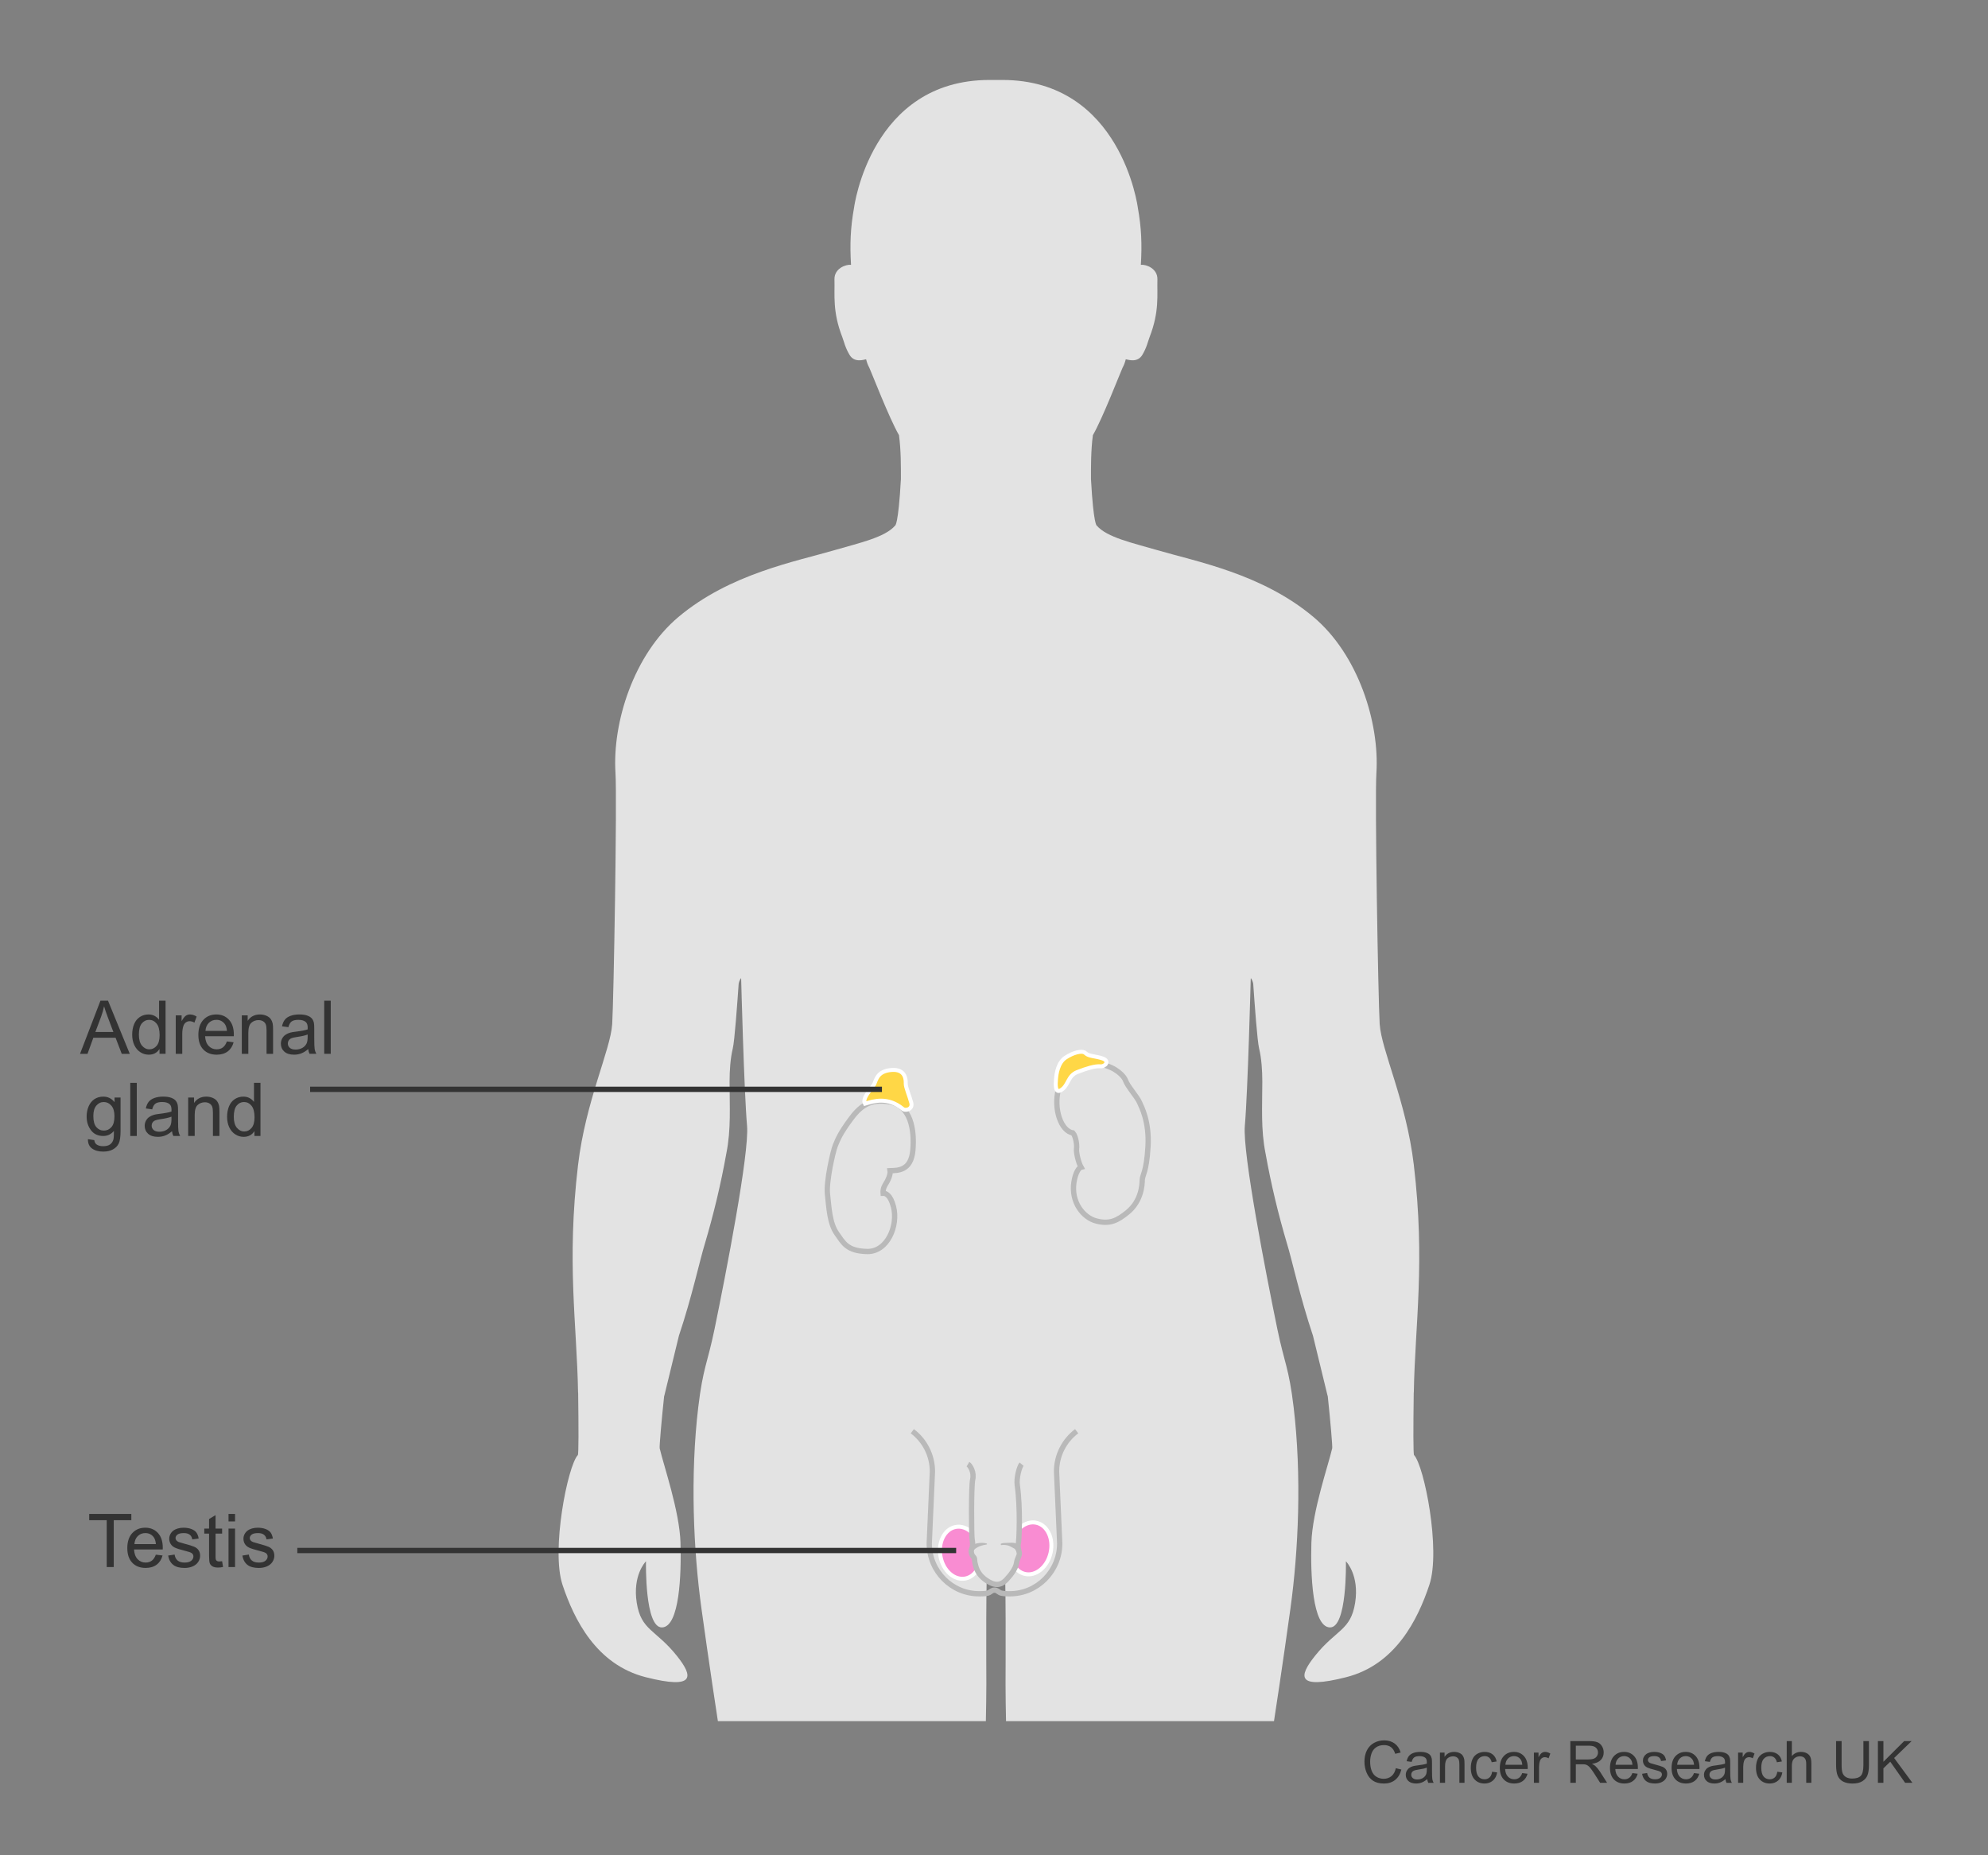 <?xml version="1.0" encoding="utf-8"?>
<!-- Generator: Adobe Illustrator 27.8.1, SVG Export Plug-In . SVG Version: 6.00 Build 0)  -->
<svg version="1.1" id="Layer_1" xmlns="http://www.w3.org/2000/svg" xmlns:xlink="http://www.w3.org/1999/xlink" x="0px" y="0px"
	 width="375px" height="350px" viewBox="0 0 375 350" enable-background="new 0 0 375 350" xml:space="preserve">
<rect x="0" y="0" width="375" height="350" fill="#808080" stroke="none"/>
<g>
	<defs>
		<rect id="SVGID_1_" x="78.413" y="3.94" width="206.11" height="320.762"/>
	</defs>
	<clipPath id="SVGID_00000164489853252474269440000006861476854792756358_">
		<use xlink:href="#SVGID_1_"  overflow="visible"/>
	</clipPath>
	<path clip-path="url(#SVGID_00000164489853252474269440000006861476854792756358_)" fill="#E3E3E3" d="M266.735,274.501
		c-0.158-0.168-0.15-5.064-0.06-11.787c0.005,0.001,0.011,0,0.016,0.002c0.227-12.978,2.185-24.548,0-42.96
		c-1.432-12.064-6.132-21.647-6.44-26.578c-0.281-4.491-0.935-42.4-0.618-47.374c0.602-9.498-3.429-22.303-11.863-29.399
		c-9.712-8.171-22.099-10.459-29.581-12.652c-4.501-1.319-9.392-2.368-11.298-4.591c0,0-0.614,0-1.099-8.799
		c0-2.095-0.029-5.424,0.363-8.273c1.837-3.16,5.274-12.061,5.591-12.707c0.289-0.52,0.477-1.059,0.611-1.609
		c0.501,0.097,2.206,0.703,3.126-0.831c0.83-1.384,1.075-2.6,1.346-3.295c1.92-4.924,1.406-8.047,1.497-10.917
		c0.065-2.068-2.112-2.877-3.124-2.777c0.231-3.798,0.113-7.001-0.576-10.809c0,0-3.131-24.06-25.532-24.06
		c-0.416,0-2.039,0-2.455,0c-22.4,0-25.532,24.06-25.532,24.06c-0.689,3.808-0.807,7.012-0.576,10.809
		c-1.012-0.101-3.189,0.709-3.124,2.777c0.091,2.871-0.423,5.993,1.497,10.917c0.271,0.695,0.516,1.911,1.346,3.295
		c0.921,1.534,2.625,0.929,3.126,0.831c0.134,0.551,0.322,1.089,0.611,1.609c0.317,0.646,3.753,9.547,5.591,12.707
		c0.393,2.849,0.363,6.177,0.363,8.273c-0.486,8.799-1.099,8.799-1.099,8.799c-1.906,2.223-6.797,3.272-11.298,4.591
		c-7.483,2.193-19.869,4.481-29.581,12.652c-8.434,7.095-12.465,19.901-11.863,29.399c0.317,4.974-0.337,42.883-0.618,47.374
		c-0.308,4.931-5.008,14.513-6.44,26.578c-2.185,18.411-0.227,29.982,0,42.96c0.005-0.001,0.011,0,0.016-0.002
		c0.09,6.723,0.098,11.619-0.06,11.787c-1.923,2.043-5.072,17.934-2.888,24.484c2.184,6.55,6.374,15.062,15.709,17.425
		c9.335,2.363,9.008-0.092,5.865-4.027c-4.001-5.01-6.753-4.765-7.575-10.033c-0.805-5.158,1.639-7.705,1.742-7.81
		c0.002-0.002,0.003-0.002,0.003,0.001c-0.005,0.259-0.244,12.574,3.026,12.475c3.305-0.1,3.665-10.036,3.484-15.985
		s-3.166-14.527-3.927-17.812c-0.072-0.313,0.33-5.047,0.843-9.861c0.016-0.015,0.025-0.026,0.026-0.027
		c0,0,2.762-11.354,2.762-11.354c2.414-7.164,4.029-14.596,4.876-17.285c1.658-5.601,3.017-11.208,4.073-17.125
		c0.906-4.51,0.605-8.873,0.605-13.543c0-2.023,0.15-4.358,0.604-6.228c0.347-1.434,0.834-8.28,1.112-12.229
		c0.02-0.285,0.435-1.245,0.467-0.961c0,0,0.548,21.365,1.114,27.786c0.452,5.118-3.989,27.924-6.137,38.357
		c-1.316,6.391-2.179,7.259-3.069,14.729c-1.534,12.888-0.921,27.003,0.614,38.05c2.78,20.013,5.534,37.073,7.194,45.325
		c0.753,3.424,7.307,25.048,7.307,25.048c0.452,2.493,1.208,4.827,1.662,7.319c1.509,7.628-0.906,20.013-1.585,27.837
		c-0.149,1.705-0.341,9.808-0.228,12.263c0,0,0.907,23.374,6.114,35.636c2.873,6.766,4.489,11.402,6.451,17.163
		c1.811,4.983,1.529,10.783,1.68,16.232c0.15,3.895-1.739,7.633-1.136,11.525c0.298,2.164-1.187,7.108-1.187,7.108
		c-0.009,0.008-4.08,4.111-6.335,6.591c0,0-0.001,0.001-0.001,0.001c-2.234,2.93-2.306,5.017-0.651,5.794
		c0.005,0.002,0.953,0.635,1.906,0c0.302,0,0.968,0.318,1.27,0.318c0.028,0.006,0.052,0.009,0.08,0.014h1.251
		c0.383-0.117,0.543-0.331,0.893-0.331c0.442,0,0.927,0.164,1.434,0.331h3.597c0.018-0.005,0.033-0.009,0.051-0.014
		c0.028-0.008,1.202-0.364,1.27-0.318c0.196,0.133,0.417,0.243,0.657,0.331h4.071c0.618-0.163,1.184-0.385,1.624-0.649
		c0.099-0.06,1.42,0.362,3.009,0.649h4.253c0.014-0.005,0.029-0.009,0.043-0.014c0.896-0.309,2.858,0.318,4.446-1.588
		c0.953-0.953,1.282-3.434,1.134-4.677c-0.152-1.091-0.755-2.023-0.755-3.116c0-1.245-0.808-2.393-0.658-3.64
		c0-3.176-0.245-3.166-0.635-5.399c-0.238-1.362,0.635-0.953,0.318-6.034c-0.087-1.398-0.064-2.331-0.668-3.577
		c-0.605-1.246-0.773-3.147-1.227-4.394c-0.903-2.176-0.754-4.824-0.754-7.006c0,0,0.455-19.771,1.057-28.337
		c0,0,0.754-7.782,0.754-8.249c0.786-16.732-1.659-30.58-3.018-35.096c-1.127-5.647,0.117-13.438,0.722-18.264
		c0.604-4.513,1.083-10.818,1.385-15.489c0,0,1.388-8.245,2.313-13.792c0.926-5.555,1.839-8.168,2.774-13.868
		c1.473-8.991,1.221-6.73,1.522-15.76c0.152-3.893,0.327-11.825,0.327-15.717c0-2.603-0.138-21.404,0.286-24.739
		c0.171-0.97,2.879-0.97,3.049,0c0.424,3.336,0.286,22.137,0.286,24.739c0,3.892,0.175,11.824,0.327,15.717
		c0.301,9.03,0.049,6.769,1.522,15.76c0.935,5.701,1.848,8.313,2.774,13.868c0.925,5.547,2.313,13.792,2.313,13.792
		c0.302,4.671,0.782,10.976,1.385,15.489c0.605,4.825,1.849,12.617,0.722,18.264c-1.359,4.515-3.803,18.363-3.018,35.096
		c0,0.467,0.754,8.249,0.754,8.249c0.602,8.566,1.057,28.337,1.057,28.337c0,2.183,0.149,4.83-0.754,7.006
		c-0.454,1.247-0.621,3.148-1.227,4.394c-0.604,1.247-0.581,2.179-0.668,3.577c-0.318,5.082,0.556,4.672,0.318,6.034
		c-0.39,2.233-0.635,2.223-0.635,5.399c0.15,1.247-0.658,2.395-0.658,3.64c0,1.093-0.602,2.025-0.755,3.116
		c-0.149,1.244,0.181,3.725,1.134,4.677c1.588,1.906,3.55,1.279,4.446,1.588c0.014,0.005,0.029,0.009,0.043,0.014h4.253
		c1.589-0.287,2.91-0.709,3.009-0.649c0.44,0.264,1.006,0.486,1.624,0.649h4.071c0.24-0.088,0.461-0.198,0.657-0.331
		c0.069-0.047,1.242,0.309,1.27,0.318c0.018,0.005,0.033,0.009,0.051,0.014h3.597c0.507-0.167,0.992-0.331,1.434-0.331
		c0.35,0,0.51,0.214,0.893,0.331h1.251c0.027-0.005,0.051-0.008,0.08-0.014c0.302,0,0.969-0.318,1.27-0.318
		c0.953,0.635,1.901,0.002,1.906,0c1.655-0.778,1.583-2.865-0.651-5.794c0-0.001-0.001-0.001-0.001-0.001
		c-2.255-2.48-6.327-6.582-6.335-6.591c0,0-1.486-4.944-1.187-7.108c0.603-3.892-1.286-7.63-1.136-11.525
		c0.151-5.448-0.131-11.248,1.68-16.232c1.962-5.761,3.578-10.396,6.451-17.163c5.208-12.261,6.114-35.636,6.114-35.636
		c0.113-2.455-0.079-10.558-0.228-12.263c-0.679-7.824-3.094-20.209-1.585-27.837c0.454-2.492,1.21-4.826,1.662-7.319
		c0,0,6.554-21.624,7.307-25.048c1.661-8.252,4.415-25.312,7.194-45.325c1.534-11.047,2.148-25.162,0.614-38.05
		c-0.889-7.47-1.753-8.338-3.069-14.729c-2.148-10.433-6.589-33.239-6.137-38.357c0.566-6.421,1.114-27.786,1.114-27.786
		c0.032-0.284,0.447,0.676,0.467,0.961c0.277,3.949,0.765,10.795,1.112,12.229c0.454,1.87,0.604,4.205,0.604,6.228
		c0,4.67-0.302,9.032,0.605,13.543c1.056,5.916,2.415,11.524,4.073,17.125c0.847,2.688,2.462,10.12,4.876,17.285
		c0,0,2.762,11.353,2.762,11.354c0,0.002,0.01,0.012,0.026,0.027c0.513,4.814,0.916,9.549,0.843,9.861
		c-0.762,3.285-3.746,11.863-3.927,17.812c-0.181,5.949,0.179,15.885,3.484,15.985c3.27,0.099,3.031-12.215,3.026-12.475
		c0-0.003,0.001-0.003,0.003-0.001c0.103,0.104,2.547,2.652,1.742,7.81c-0.822,5.268-3.574,5.023-7.575,10.033
		c-3.143,3.935-3.47,6.39,5.865,4.027c9.335-2.363,13.525-10.875,15.709-17.425C271.807,292.435,268.657,276.545,266.735,274.501z"
		/>
</g>
<g>
	<path fill="#333333" d="M15.098,198.805l3.849-10.021h1.429l4.102,10.021h-1.511l-1.169-3.035h-4.19l-1.101,3.035H15.098z
		 M17.989,194.689h3.397l-1.046-2.775c-0.319-0.843-0.557-1.536-0.711-2.078c-0.128,0.643-0.308,1.281-0.54,1.914L17.989,194.689z"
		/>
	<path fill="#333333" d="M30.089,198.805v-0.916c-0.461,0.72-1.138,1.08-2.03,1.08c-0.579,0-1.111-0.16-1.597-0.479
		s-0.861-0.765-1.128-1.336s-0.399-1.229-0.399-1.972c0-0.725,0.12-1.382,0.362-1.972c0.241-0.59,0.604-1.042,1.087-1.357
		c0.482-0.314,1.022-0.472,1.62-0.472c0.438,0,0.827,0.092,1.169,0.277s0.619,0.425,0.834,0.721v-3.596h1.224v10.021H30.089z
		 M26.199,195.182c0,0.93,0.195,1.625,0.588,2.085c0.392,0.46,0.854,0.69,1.388,0.69c0.537,0,0.994-0.22,1.37-0.66
		s0.564-1.111,0.564-2.013c0-0.994-0.191-1.723-0.574-2.188s-0.854-0.697-1.415-0.697c-0.547,0-1.004,0.223-1.371,0.67
		C26.383,193.516,26.199,194.22,26.199,195.182z"/>
	<path fill="#333333" d="M33.151,198.805v-7.26h1.107v1.101c0.282-0.515,0.543-0.854,0.782-1.019s0.503-0.246,0.79-0.246
		c0.414,0,0.836,0.132,1.265,0.396l-0.424,1.142c-0.301-0.178-0.602-0.267-0.902-0.267c-0.27,0-0.511,0.081-0.725,0.243
		c-0.215,0.162-0.367,0.386-0.458,0.673c-0.137,0.438-0.205,0.916-0.205,1.436v3.801H33.151z"/>
	<path fill="#333333" d="M42.797,196.467l1.271,0.157c-0.201,0.743-0.572,1.319-1.114,1.729c-0.543,0.41-1.235,0.615-2.078,0.615
		c-1.062,0-1.904-0.327-2.526-0.981s-0.933-1.571-0.933-2.751c0-1.221,0.314-2.169,0.943-2.844s1.444-1.012,2.447-1.012
		c0.971,0,1.764,0.331,2.379,0.991s0.923,1.59,0.923,2.789c0,0.073-0.003,0.182-0.007,0.328h-5.414
		c0.045,0.797,0.271,1.408,0.677,1.832c0.405,0.424,0.911,0.636,1.518,0.636c0.451,0,0.836-0.119,1.155-0.355
		C42.356,197.365,42.609,196.986,42.797,196.467z M38.757,194.478h4.054c-0.055-0.611-0.21-1.069-0.465-1.374
		c-0.393-0.474-0.9-0.711-1.524-0.711c-0.565,0-1.04,0.189-1.426,0.567C39.011,193.338,38.798,193.844,38.757,194.478z"/>
	<path fill="#333333" d="M45.613,198.805v-7.26h1.107v1.032c0.533-0.797,1.303-1.196,2.311-1.196c0.438,0,0.84,0.079,1.206,0.236
		c0.367,0.157,0.642,0.363,0.824,0.619c0.182,0.255,0.31,0.558,0.383,0.909c0.045,0.228,0.068,0.626,0.068,1.196v4.464h-1.23v-4.416
		c0-0.501-0.048-0.876-0.144-1.125s-0.266-0.447-0.51-0.595c-0.243-0.148-0.529-0.222-0.857-0.222c-0.524,0-0.977,0.167-1.357,0.499
		c-0.38,0.333-0.57,0.964-0.57,1.894v3.965H45.613z"/>
	<path fill="#333333" d="M58.137,197.909c-0.456,0.387-0.895,0.661-1.316,0.82c-0.421,0.16-0.874,0.239-1.356,0.239
		c-0.798,0-1.411-0.195-1.839-0.584c-0.429-0.39-0.643-0.888-0.643-1.494c0-0.355,0.081-0.68,0.242-0.974
		c0.162-0.294,0.374-0.53,0.636-0.708c0.263-0.178,0.558-0.312,0.886-0.403c0.241-0.064,0.605-0.125,1.094-0.185
		c0.993-0.119,1.725-0.26,2.194-0.424c0.004-0.168,0.007-0.276,0.007-0.321c0-0.501-0.116-0.854-0.349-1.06
		c-0.314-0.278-0.782-0.417-1.401-0.417c-0.579,0-1.006,0.102-1.282,0.304c-0.275,0.203-0.479,0.562-0.611,1.077l-1.203-0.164
		c0.109-0.515,0.289-0.931,0.54-1.248c0.25-0.317,0.612-0.561,1.087-0.731c0.474-0.171,1.022-0.256,1.647-0.256
		c0.619,0,1.123,0.073,1.511,0.219c0.387,0.146,0.672,0.329,0.854,0.55c0.182,0.221,0.31,0.5,0.383,0.837
		c0.041,0.209,0.062,0.588,0.062,1.135v1.641c0,1.144,0.026,1.867,0.078,2.17c0.053,0.303,0.156,0.594,0.312,0.872h-1.285
		C58.255,198.549,58.173,198.251,58.137,197.909z M58.034,195.161c-0.447,0.182-1.117,0.337-2.01,0.465
		c-0.506,0.073-0.864,0.155-1.073,0.246c-0.21,0.091-0.372,0.225-0.485,0.4c-0.114,0.175-0.171,0.37-0.171,0.584
		c0,0.328,0.124,0.602,0.372,0.82c0.249,0.219,0.612,0.328,1.091,0.328c0.474,0,0.896-0.104,1.265-0.311s0.64-0.491,0.813-0.851
		c0.132-0.278,0.198-0.688,0.198-1.23V195.161z"/>
	<path fill="#333333" d="M61.158,198.805v-10.021h1.23v10.021H61.158z"/>
	<path fill="#333333" d="M16.588,214.906l1.196,0.178c0.05,0.369,0.188,0.638,0.417,0.807c0.305,0.228,0.722,0.342,1.251,0.342
		c0.569,0,1.009-0.114,1.319-0.342c0.31-0.228,0.52-0.547,0.629-0.957c0.063-0.25,0.093-0.777,0.089-1.579
		c-0.538,0.633-1.208,0.95-2.01,0.95c-0.998,0-1.771-0.36-2.317-1.08s-0.82-1.583-0.82-2.591c0-0.693,0.125-1.332,0.376-1.917
		c0.25-0.585,0.614-1.038,1.09-1.357c0.477-0.319,1.036-0.479,1.679-0.479c0.856,0,1.562,0.346,2.119,1.039v-0.875h1.135v6.275
		c0,1.13-0.115,1.931-0.346,2.403c-0.229,0.472-0.595,0.844-1.094,1.118s-1.113,0.41-1.842,0.41c-0.866,0-1.565-0.195-2.099-0.584
		S16.569,215.69,16.588,214.906z M17.606,210.545c0,0.953,0.188,1.647,0.567,2.085c0.378,0.438,0.852,0.656,1.422,0.656
		c0.564,0,1.039-0.218,1.422-0.653s0.574-1.118,0.574-2.047c0-0.889-0.197-1.559-0.592-2.01c-0.394-0.451-0.869-0.677-1.425-0.677
		c-0.547,0-1.012,0.222-1.395,0.667S17.606,209.67,17.606,210.545z"/>
	<path fill="#333333" d="M24.572,214.305v-10.021h1.23v10.021H24.572z"/>
	<path fill="#333333" d="M32.447,213.409c-0.456,0.387-0.895,0.661-1.316,0.82c-0.421,0.16-0.874,0.239-1.356,0.239
		c-0.798,0-1.411-0.195-1.839-0.584c-0.429-0.39-0.643-0.888-0.643-1.494c0-0.355,0.081-0.68,0.242-0.974
		c0.162-0.294,0.374-0.53,0.636-0.708c0.263-0.178,0.558-0.312,0.886-0.403c0.241-0.064,0.605-0.125,1.094-0.185
		c0.993-0.119,1.725-0.26,2.194-0.424c0.004-0.168,0.007-0.276,0.007-0.321c0-0.501-0.116-0.854-0.349-1.06
		c-0.314-0.278-0.782-0.417-1.401-0.417c-0.579,0-1.006,0.102-1.282,0.304c-0.275,0.203-0.479,0.562-0.611,1.077l-1.203-0.164
		c0.109-0.515,0.289-0.931,0.54-1.248c0.25-0.317,0.612-0.561,1.087-0.731c0.474-0.171,1.022-0.256,1.647-0.256
		c0.619,0,1.123,0.073,1.511,0.219c0.387,0.146,0.672,0.329,0.854,0.55c0.182,0.221,0.31,0.5,0.383,0.837
		c0.041,0.209,0.062,0.588,0.062,1.135v1.641c0,1.144,0.026,1.867,0.078,2.17c0.053,0.303,0.156,0.594,0.312,0.872h-1.285
		C32.565,214.049,32.483,213.751,32.447,213.409z M32.345,210.661c-0.447,0.182-1.117,0.337-2.01,0.465
		c-0.506,0.073-0.864,0.155-1.073,0.246c-0.21,0.091-0.372,0.225-0.485,0.4c-0.114,0.175-0.171,0.37-0.171,0.584
		c0,0.328,0.124,0.602,0.372,0.82c0.249,0.219,0.612,0.328,1.091,0.328c0.474,0,0.896-0.104,1.265-0.311s0.64-0.491,0.813-0.851
		c0.132-0.278,0.198-0.688,0.198-1.23V210.661z"/>
	<path fill="#333333" d="M35.496,214.305v-7.26h1.107v1.032c0.533-0.797,1.303-1.196,2.311-1.196c0.438,0,0.84,0.079,1.206,0.236
		c0.367,0.157,0.642,0.363,0.824,0.619c0.182,0.255,0.31,0.558,0.383,0.909c0.045,0.228,0.068,0.626,0.068,1.196v4.464h-1.23v-4.416
		c0-0.501-0.048-0.876-0.144-1.125s-0.266-0.447-0.51-0.595c-0.243-0.148-0.529-0.222-0.857-0.222c-0.524,0-0.977,0.167-1.357,0.499
		c-0.38,0.333-0.57,0.964-0.57,1.894v3.965H35.496z"/>
	<path fill="#333333" d="M47.992,214.305v-0.916c-0.461,0.72-1.138,1.08-2.03,1.08c-0.579,0-1.111-0.16-1.597-0.479
		s-0.861-0.765-1.128-1.336s-0.399-1.229-0.399-1.972c0-0.725,0.12-1.382,0.362-1.972c0.241-0.59,0.604-1.042,1.087-1.357
		c0.482-0.314,1.022-0.472,1.62-0.472c0.438,0,0.827,0.092,1.169,0.277s0.619,0.425,0.834,0.721v-3.596h1.224v10.021H47.992z
		 M44.102,210.682c0,0.93,0.195,1.625,0.588,2.085c0.392,0.46,0.854,0.69,1.388,0.69c0.537,0,0.994-0.22,1.37-0.66
		s0.564-1.111,0.564-2.013c0-0.994-0.191-1.723-0.574-2.188s-0.854-0.697-1.415-0.697c-0.547,0-1.004,0.223-1.371,0.67
		C44.286,209.016,44.102,209.72,44.102,210.682z"/>
</g>
<path fill="none" stroke="#B9B9B9" d="M167.899,220.856c1.355-0.053,3.959,0.092,4.298-3.874c0.339-3.968-0.452-8.385-4.311-9.099
	c-3.858-0.715-5.705,0.883-7.527,3.383c-1.783,2.446-2.213,3.424-2.778,4.802c-0.441,1.08-1.764,6.821-1.493,9.203
	c0.271,2.401,0.375,5.513,1.773,7.466c1.225,1.709,1.857,3.265,5.692,3.362c3.833,0.099,5.928-4.88,4.982-8.473
	c-0.58-2.201-1.459-2.538-1.954-2.519c-0.073-0.863,0.314-1.495,0.585-1.917C167.438,222.77,168.013,221.635,167.899,220.856z"/>
<path fill="none" stroke="#B9B9B9" d="M202.381,213.722c-2.196-0.307-3.708-4.452-2.726-8.24c0.98-3.789,5.113-5.281,8.023-4.704
	c2.908,0.578,4.376,2.326,4.599,2.975c0.414,1.217,2.23,3.145,2.692,4.259c0.321,0.768,1.863,3.517,1.578,8.338
	c-0.285,4.822-1.061,5.312-1.083,6.242c-0.021,0.931-0.146,3.971-2.773,6.112c-1.912,1.558-3.356,2.295-5.882,1.643
	c-2.525-0.655-4.796-3.585-4.233-7.304c0.305-1.981,0.999-2.769,1.339-2.846c-0.484-0.858-0.946-2.819-0.845-3.494
	C203.171,216.028,202.956,214.414,202.381,213.722z"/>
<path fill="#FFD746" stroke="#FFFFFF" stroke-width="0.75" d="M170.252,209.155c0.492,0.487,1.975,0.143,1.646-1.114
	c-0.328-1.256-1.064-2.933-1.045-3.613c0.022-0.679,0.004-2.791-2.697-2.575c-2.697,0.216-2.864,1.891-3.256,2.677
	c-0.388,0.786-2.355,2.604-1.74,3.685C164.856,207.701,167.43,206.89,170.252,209.155z"/>
<path fill="#FFD746" stroke="#FFFFFF" stroke-width="0.75" d="M199.193,203.559c-0.076,0.954-0.231,2.941,1.082,2.012
	c1.316-0.929,1.163-2.631,2.941-3.329c1.781-0.696,3.326-1.16,4.333-1.083c1.007,0.077,1.78-1.006,0.464-1.47
	c-1.313-0.464-2.63-0.387-3.251-1.004c-0.616-0.621-2.396-0.08-3.789,0.85C199.579,200.463,199.272,202.552,199.193,203.559z"/>
<line fill="none" stroke="#333333" x1="166.364" y1="205.506" x2="58.5" y2="205.506"/>
<path opacity="0.8" fill="#F7B3DB" d="M177.411,293.649c-0.511-2.684,0.763-5.184,2.844-5.583c2.08-0.399,4.18,1.455,4.689,4.14
	c0.511,2.685-0.761,5.185-2.842,5.583C180.02,298.189,177.92,296.334,177.411,293.649z"/>
<path display="none" fill="none" stroke="#B9B9B9" d="M177.411,293.649c-0.511-2.684,0.763-5.184,2.844-5.583
	c2.08-0.399,4.18,1.455,4.689,4.14c0.511,2.685-0.761,5.185-2.842,5.583C180.02,298.189,177.92,296.334,177.411,293.649z"/>
<path display="none" fill="none" stroke="#B9B9B9" d="M190.689,291.247c0.607-2.666,2.771-4.443,4.836-3.968
	c2.065,0.471,3.248,3.017,2.64,5.681c-0.603,2.664-2.768,4.441-4.833,3.968C191.267,296.456,190.085,293.912,190.689,291.247z"/>
<path fill="none" stroke="#FFFFFF" stroke-width="0.561" d="M190.689,291.247c0.607-2.666,2.771-4.443,4.836-3.968
	c2.065,0.471,3.248,3.017,2.64,5.681c-0.603,2.664-2.768,4.441-4.833,3.968C191.267,296.456,190.085,293.912,190.689,291.247z"/>
<g>
	<g>
		<path fill="#B9B9B9" d="M186.131,291.27c-0.531-0.154-1.119-0.145-1.661-0.056c-0.306,0.05-0.602,0.136-0.883,0.267
			c-0.288,0.134-0.587,0.396-0.681,0.702c-0.055,0.179,0.036,0.388,0.196,0.481c0.176,0.103,0.366,0.052,0.516-0.067
			c-0.139,0.11,0.108-0.092,0.072-0.054c0.017-0.018,0.031-0.04,0.048-0.06c0.037-0.044,0.076-0.085,0.118-0.124
			c0.023-0.022,0.048-0.042,0.072-0.063c0.061-0.054-0.044,0.028,0.001-0.001c0.023-0.015,0.045-0.033,0.067-0.049
			c0.094-0.072,0.117-0.091,0.071-0.055c-0.026,0.02-0.023,0.018,0.01-0.007c0.105-0.074,0.213-0.143,0.327-0.204
			c0.115-0.062,0.227-0.112,0.314-0.147c0.453-0.182,0.93-0.307,1.414-0.375C186.232,291.444,186.216,291.295,186.131,291.27
			L186.131,291.27z"/>
	</g>
</g>
<g>
	<g>
		<path fill="#B9B9B9" d="M188.992,291.568c0.213-0.046,0.462-0.026,0.686-0.011c0.312,0.021,0.599,0.096,0.859,0.218
			c0.273,0.129,0.54,0.285,0.802,0.433c0.032,0.018,0.155,0.072,0.161,0.104c-0.066-0.052-0.08-0.062-0.041-0.029
			c0.01,0.008,0.019,0.017,0.028,0.025c0.021,0.019,0.039,0.042,0.06,0.061c0.057,0.051-0.064-0.113-0.008-0.008
			c0.01,0.019,0.021,0.042,0.033,0.059c0.022,0.045,0.015,0.026-0.022-0.058c0.017,0.047,0.036,0.094,0.058,0.14
			c0.043,0.073,0.125,0.163,0.203,0.197c0.177,0.079,0.428,0.097,0.568-0.073c0.536-0.651-0.453-1.357-1.024-1.466
			c-0.309-0.059-0.621-0.036-0.933-0.018c-0.274,0.016-0.547,0.009-0.821,0.023c-0.228,0.012-0.473,0.036-0.689,0.116
			C188.734,291.347,188.803,291.609,188.992,291.568L188.992,291.568z"/>
	</g>
</g>
<g>
	<path fill="#333333" d="M20.131,295.629v-8.839h-3.302v-1.183h7.943v1.183h-3.315v8.839H20.131z"/>
	<path fill="#333333" d="M29.393,293.291l1.271,0.157c-0.201,0.743-0.572,1.319-1.114,1.729c-0.543,0.41-1.235,0.615-2.078,0.615
		c-1.062,0-1.904-0.327-2.526-0.981s-0.933-1.571-0.933-2.751c0-1.221,0.314-2.169,0.943-2.844s1.444-1.012,2.447-1.012
		c0.971,0,1.764,0.331,2.379,0.991s0.923,1.59,0.923,2.789c0,0.073-0.003,0.182-0.007,0.328h-5.414
		c0.045,0.797,0.271,1.408,0.677,1.832c0.405,0.424,0.911,0.636,1.518,0.636c0.451,0,0.836-0.119,1.155-0.355
		C28.953,294.189,29.206,293.811,29.393,293.291z M25.353,291.302h4.054c-0.055-0.611-0.21-1.069-0.465-1.374
		c-0.393-0.474-0.9-0.711-1.524-0.711c-0.565,0-1.04,0.189-1.426,0.567C25.607,290.163,25.394,290.668,25.353,291.302z"/>
	<path fill="#333333" d="M31.718,293.462l1.217-0.191c0.068,0.488,0.259,0.861,0.57,1.121c0.312,0.26,0.749,0.39,1.31,0.39
		c0.564,0,0.984-0.115,1.258-0.345s0.41-0.5,0.41-0.81c0-0.278-0.121-0.497-0.362-0.656c-0.169-0.109-0.588-0.249-1.258-0.417
		c-0.902-0.228-1.528-0.425-1.877-0.591s-0.612-0.396-0.793-0.69c-0.18-0.294-0.27-0.619-0.27-0.974
		c0-0.324,0.074-0.623,0.222-0.899c0.148-0.276,0.35-0.505,0.605-0.687c0.191-0.141,0.452-0.261,0.782-0.359
		c0.331-0.098,0.685-0.147,1.063-0.147c0.569,0,1.069,0.082,1.5,0.246s0.749,0.386,0.954,0.667s0.346,0.655,0.424,1.125
		l-1.203,0.164c-0.055-0.374-0.213-0.666-0.476-0.875c-0.262-0.209-0.632-0.314-1.11-0.314c-0.565,0-0.969,0.093-1.21,0.28
		c-0.242,0.187-0.362,0.406-0.362,0.656c0,0.16,0.05,0.303,0.15,0.431c0.1,0.132,0.257,0.242,0.472,0.328
		c0.123,0.045,0.485,0.15,1.087,0.314c0.87,0.232,1.478,0.423,1.821,0.571c0.345,0.148,0.614,0.363,0.811,0.646
		c0.195,0.283,0.294,0.633,0.294,1.053c0,0.41-0.12,0.796-0.359,1.159s-0.584,0.643-1.035,0.841s-0.962,0.297-1.531,0.297
		c-0.943,0-1.662-0.196-2.157-0.588C32.17,294.813,31.854,294.232,31.718,293.462z"/>
	<path fill="#333333" d="M41.896,294.528l0.178,1.087c-0.347,0.073-0.656,0.109-0.93,0.109c-0.447,0-0.793-0.071-1.039-0.212
		s-0.42-0.327-0.52-0.557c-0.101-0.23-0.15-0.714-0.15-1.453v-4.177h-0.902v-0.957h0.902v-1.798l1.224-0.738v2.536h1.237v0.957
		h-1.237v4.245c0,0.351,0.021,0.577,0.064,0.677c0.044,0.1,0.114,0.18,0.212,0.239c0.099,0.059,0.238,0.089,0.421,0.089
		C41.493,294.576,41.673,294.56,41.896,294.528z"/>
	<path fill="#333333" d="M43.106,287.022v-1.415h1.23v1.415H43.106z M43.106,295.629v-7.26h1.23v7.26H43.106z"/>
	<path fill="#333333" d="M45.718,293.462l1.217-0.191c0.068,0.488,0.259,0.861,0.57,1.121c0.312,0.26,0.749,0.39,1.31,0.39
		c0.564,0,0.984-0.115,1.258-0.345s0.41-0.5,0.41-0.81c0-0.278-0.121-0.497-0.362-0.656c-0.169-0.109-0.588-0.249-1.258-0.417
		c-0.902-0.228-1.528-0.425-1.877-0.591s-0.612-0.396-0.793-0.69c-0.18-0.294-0.27-0.619-0.27-0.974
		c0-0.324,0.074-0.623,0.222-0.899c0.148-0.276,0.35-0.505,0.605-0.687c0.191-0.141,0.452-0.261,0.782-0.359
		c0.331-0.098,0.685-0.147,1.063-0.147c0.569,0,1.069,0.082,1.5,0.246s0.749,0.386,0.954,0.667s0.346,0.655,0.424,1.125
		l-1.203,0.164c-0.055-0.374-0.213-0.666-0.476-0.875c-0.262-0.209-0.632-0.314-1.11-0.314c-0.565,0-0.969,0.093-1.21,0.28
		c-0.242,0.187-0.362,0.406-0.362,0.656c0,0.16,0.05,0.303,0.15,0.431c0.1,0.132,0.257,0.242,0.472,0.328
		c0.123,0.045,0.485,0.15,1.087,0.314c0.87,0.232,1.478,0.423,1.821,0.571c0.345,0.148,0.614,0.363,0.811,0.646
		c0.195,0.283,0.294,0.633,0.294,1.053c0,0.41-0.12,0.796-0.359,1.159s-0.584,0.643-1.035,0.841s-0.962,0.297-1.531,0.297
		c-0.943,0-1.662-0.196-2.157-0.588C46.17,294.813,45.854,294.232,45.718,293.462z"/>
</g>
<g>
	<path fill="none" stroke="#B9B9B9" d="M203.091,270.004c-2.302,1.733-3.792,4.495-3.792,7.607l0.597,13.557
		c0,5.247-4.237,9.528-9.464,9.502c-0.654-0.003-1.459-0.021-1.844-0.232c-0.36-0.197-0.537-0.455-0.979-0.455h-0.037
		c-0.442,0-0.619,0.258-0.978,0.455c-0.385,0.211-1.189,0.228-1.844,0.232c-5.227,0.026-9.464-4.255-9.464-9.502l0.597-13.557
		c0-3.112-1.49-5.874-3.792-7.607"/>
	<path fill="#F98CD2" stroke="#FFFFFF" stroke-width="0.75" d="M190.689,291.247c0.607-2.666,2.771-4.443,4.836-3.968
		c2.065,0.471,3.248,3.017,2.64,5.681c-0.603,2.664-2.768,4.441-4.833,3.968C191.267,296.456,190.085,293.912,190.689,291.247z"/>
	<path fill="#F98CD2" stroke="#FFFFFF" stroke-width="0.75" d="M177.411,293.649c-0.511-2.684,0.763-5.184,2.844-5.583
		c2.08-0.399,4.18,1.455,4.689,4.14c0.511,2.685-0.761,5.185-2.842,5.583C180.02,298.189,177.92,296.334,177.411,293.649z"/>
	<path fill="#E3E3E3" stroke="#B9B9B9" d="M182.587,276.218c0.44,0.264,1.214,1.55,0.888,2.926
		c-0.286,1.207-0.243,10.596-0.097,11.293c0.161,0.765,0.076,1.46-0.101,1.813c-0.174,0.354-0.024,1.092,0.328,1.442
		c0.352,0.352,0.15,0.539,0.325,1.245c0.177,0.707,0.415,2.212,2.526,3.448c1.567,0.919,2.551,0.53,3.43-0.441
		c0.507-0.564,1.691-1.847,1.876-3.137c0.13-0.919,0.618-1.316,0.499-1.898c-0.086-0.443-0.35-1.178-0.174-1.708
		c0.148-0.432,0.422-6.672-0.195-11.01c-0.195-1.377,0.392-3.476,0.808-3.974"/>
	<g>
		<g>
			<path fill="#B9B9B9" d="M186.116,291.181c-0.526-0.153-1.109-0.145-1.647-0.059c-0.303,0.049-0.597,0.134-0.876,0.263
				c-0.286,0.132-0.584,0.392-0.676,0.696c-0.055,0.18,0.036,0.388,0.196,0.481c0.177,0.103,0.365,0.051,0.516-0.067
				c-0.138,0.108,0.104-0.087,0.071-0.053c0.017-0.018,0.031-0.04,0.047-0.059c0.036-0.043,0.075-0.084,0.117-0.122
				c0.023-0.022,0.047-0.041,0.071-0.062c0.061-0.054-0.045,0.029,0,0c0.023-0.015,0.045-0.032,0.067-0.049
				c0.094-0.073,0.117-0.091,0.071-0.055c-0.026,0.02-0.023,0.018,0.01-0.007c0.105-0.073,0.211-0.141,0.324-0.201
				c0.115-0.062,0.225-0.112,0.31-0.145c0.449-0.181,0.921-0.305,1.4-0.373C186.216,291.355,186.2,291.205,186.116,291.181
				L186.116,291.181z"/>
		</g>
	</g>
	<g>
		<g>
			<path fill="#B9B9B9" d="M188.95,291.478c0.21-0.045,0.457-0.025,0.68-0.01c0.31,0.021,0.593,0.096,0.849,0.217
				c0.27,0.128,0.534,0.283,0.795,0.429c0.026,0.015,0.16,0.079,0.16,0.103c-0.067-0.052-0.08-0.062-0.041-0.03
				c0.009,0.008,0.019,0.016,0.028,0.025c0.021,0.019,0.038,0.042,0.059,0.061c0.057,0.051-0.065-0.114-0.008-0.009
				c0.01,0.018,0.021,0.042,0.033,0.059c0.022,0.045,0.015,0.026-0.022-0.059c0.017,0.047,0.036,0.094,0.058,0.139
				c0.042,0.072,0.126,0.163,0.203,0.197c0.18,0.078,0.425,0.096,0.568-0.073c0.292-0.345,0.09-0.784-0.211-1.046
				c-0.23-0.2-0.505-0.355-0.806-0.411c-0.307-0.058-0.616-0.034-0.926-0.015c-0.271,0.016-0.542,0.01-0.813,0.024
				c-0.227,0.012-0.469,0.036-0.683,0.115C188.693,291.257,188.761,291.518,188.95,291.478L188.95,291.478z"/>
		</g>
	</g>
</g>
<line fill="none" stroke="#333333" x1="56.083" y1="292.506" x2="180.362" y2="292.506"/>
<g>
	<path fill="#333333" d="M263.299,333.572l1.042,0.263c-0.219,0.856-0.611,1.508-1.179,1.958c-0.567,0.45-1.262,0.674-2.082,0.674
		c-0.848,0-1.538-0.173-2.07-0.518c-0.531-0.346-0.937-0.846-1.214-1.501s-0.416-1.359-0.416-2.111c0-0.82,0.156-1.535,0.47-2.146
		c0.313-0.611,0.76-1.074,1.338-1.392c0.578-0.316,1.215-0.475,1.909-0.475c0.788,0,1.45,0.201,1.987,0.602s0.911,0.965,1.123,1.692
		l-1.026,0.242c-0.183-0.573-0.447-0.99-0.795-1.251s-0.784-0.392-1.311-0.392c-0.605,0-1.111,0.145-1.518,0.435
		s-0.691,0.68-0.856,1.168c-0.165,0.489-0.247,0.993-0.247,1.512c0,0.669,0.098,1.254,0.293,1.753c0.195,0.5,0.498,0.873,0.91,1.12
		s0.857,0.371,1.337,0.371c0.584,0,1.078-0.168,1.482-0.505C262.882,334.734,263.155,334.235,263.299,333.572z"/>
	<path fill="#333333" d="M269.223,335.629c-0.358,0.304-0.703,0.519-1.034,0.645s-0.687,0.188-1.065,0.188
		c-0.627,0-1.108-0.153-1.445-0.459c-0.337-0.307-0.505-0.698-0.505-1.174c0-0.279,0.063-0.534,0.19-0.766
		c0.127-0.23,0.294-0.416,0.5-0.556s0.438-0.245,0.695-0.317c0.189-0.05,0.477-0.099,0.859-0.145
		c0.78-0.093,1.355-0.204,1.725-0.333c0.003-0.132,0.005-0.217,0.005-0.252c0-0.394-0.091-0.671-0.274-0.833
		c-0.246-0.218-0.613-0.328-1.101-0.328c-0.455,0-0.79,0.08-1.007,0.239c-0.217,0.16-0.377,0.441-0.48,0.846l-0.945-0.129
		c0.086-0.405,0.227-0.731,0.424-0.98c0.197-0.249,0.481-0.44,0.854-0.575c0.373-0.134,0.805-0.201,1.295-0.201
		c0.487,0,0.883,0.057,1.188,0.172c0.304,0.115,0.527,0.259,0.671,0.433c0.144,0.173,0.243,0.393,0.301,0.658
		c0.032,0.165,0.048,0.462,0.048,0.892v1.289c0,0.899,0.021,1.467,0.062,1.706c0.041,0.238,0.122,0.466,0.244,0.685h-1.01
		C269.315,336.132,269.251,335.898,269.223,335.629z M269.143,333.47c-0.352,0.143-0.878,0.265-1.58,0.365
		c-0.396,0.057-0.678,0.122-0.843,0.193s-0.292,0.176-0.382,0.314c-0.089,0.138-0.134,0.291-0.134,0.459
		c0,0.258,0.098,0.473,0.293,0.645s0.48,0.258,0.856,0.258c0.372,0,0.703-0.082,0.994-0.245c0.289-0.163,0.503-0.386,0.639-0.668
		c0.104-0.218,0.156-0.541,0.156-0.967V333.47z"/>
	<path fill="#333333" d="M271.618,336.333v-5.704h0.871v0.811c0.418-0.626,1.023-0.94,1.814-0.94c0.344,0,0.66,0.062,0.948,0.186
		c0.288,0.123,0.504,0.285,0.647,0.486s0.243,0.438,0.301,0.714c0.036,0.179,0.054,0.492,0.054,0.94v3.507h-0.967v-3.47
		c0-0.394-0.038-0.688-0.112-0.884c-0.076-0.195-0.209-0.351-0.4-0.467c-0.191-0.117-0.416-0.175-0.674-0.175
		c-0.412,0-0.768,0.131-1.066,0.392s-0.449,0.757-0.449,1.488v3.115H271.618z"/>
	<path fill="#333333" d="M281.459,334.244l0.951,0.124c-0.104,0.655-0.37,1.168-0.798,1.539c-0.428,0.37-0.954,0.556-1.577,0.556
		c-0.78,0-1.407-0.255-1.882-0.766c-0.475-0.51-0.712-1.241-0.712-2.194c0-0.616,0.102-1.155,0.307-1.617
		c0.203-0.462,0.515-0.809,0.932-1.039c0.417-0.231,0.871-0.347,1.361-0.347c0.619,0,1.126,0.157,1.52,0.47
		c0.395,0.313,0.646,0.758,0.758,1.335l-0.939,0.145c-0.09-0.383-0.248-0.671-0.476-0.865s-0.503-0.29-0.825-0.29
		c-0.486,0-0.882,0.175-1.187,0.523c-0.305,0.35-0.456,0.902-0.456,1.657c0,0.766,0.146,1.323,0.439,1.67
		c0.294,0.347,0.678,0.521,1.15,0.521c0.379,0,0.696-0.116,0.95-0.349S281.391,334.727,281.459,334.244z"/>
	<path fill="#333333" d="M287.142,334.496l0.999,0.124c-0.157,0.583-0.449,1.037-0.875,1.359c-0.427,0.322-0.971,0.483-1.633,0.483
		c-0.835,0-1.496-0.257-1.985-0.771c-0.488-0.514-0.733-1.235-0.733-2.162c0-0.959,0.248-1.705,0.742-2.234s1.135-0.795,1.922-0.795
		c0.764,0,1.387,0.26,1.869,0.779c0.484,0.519,0.726,1.25,0.726,2.191c0,0.057-0.002,0.143-0.005,0.258h-4.254
		c0.035,0.626,0.213,1.106,0.531,1.439s0.716,0.5,1.192,0.5c0.354,0,0.657-0.093,0.907-0.279
		C286.796,335.202,286.995,334.904,287.142,334.496z M283.967,332.933h3.186c-0.043-0.48-0.165-0.84-0.365-1.08
		c-0.308-0.373-0.707-0.559-1.197-0.559c-0.444,0-0.817,0.148-1.12,0.446S284,332.436,283.967,332.933z"/>
	<path fill="#333333" d="M289.344,336.333v-5.704h0.869v0.865c0.223-0.405,0.428-0.671,0.615-0.8
		c0.188-0.129,0.395-0.193,0.621-0.193c0.325,0,0.656,0.104,0.993,0.312l-0.333,0.897c-0.236-0.14-0.473-0.209-0.709-0.209
		c-0.211,0-0.401,0.063-0.569,0.19c-0.168,0.127-0.288,0.304-0.36,0.529c-0.107,0.344-0.16,0.72-0.16,1.128v2.986H289.344z"/>
	<path fill="#333333" d="M296.213,336.333v-7.874h3.49c0.702,0,1.236,0.071,1.602,0.212c0.365,0.142,0.656,0.392,0.875,0.75
		s0.328,0.754,0.328,1.187c0,0.559-0.182,1.029-0.543,1.413s-0.92,0.626-1.676,0.73c0.275,0.132,0.485,0.263,0.629,0.392
		c0.304,0.279,0.592,0.628,0.864,1.047l1.37,2.143h-1.311l-1.043-1.638c-0.304-0.473-0.555-0.834-0.752-1.085
		c-0.196-0.25-0.373-0.426-0.528-0.526c-0.156-0.1-0.314-0.17-0.476-0.209c-0.118-0.025-0.312-0.038-0.58-0.038h-1.209v3.497
		H296.213z M297.254,331.934h2.24c0.477,0,0.849-0.049,1.117-0.148c0.269-0.098,0.473-0.256,0.612-0.473
		c0.14-0.216,0.21-0.452,0.21-0.706c0-0.373-0.136-0.679-0.406-0.918s-0.697-0.36-1.281-0.36h-2.492V331.934z"/>
	<path fill="#333333" d="M307.922,334.496l0.999,0.124c-0.157,0.583-0.449,1.037-0.875,1.359c-0.427,0.322-0.971,0.483-1.633,0.483
		c-0.835,0-1.496-0.257-1.985-0.771c-0.488-0.514-0.733-1.235-0.733-2.162c0-0.959,0.248-1.705,0.742-2.234s1.135-0.795,1.922-0.795
		c0.764,0,1.387,0.26,1.869,0.779c0.484,0.519,0.726,1.25,0.726,2.191c0,0.057-0.002,0.143-0.005,0.258h-4.254
		c0.035,0.626,0.213,1.106,0.531,1.439s0.716,0.5,1.192,0.5c0.354,0,0.657-0.093,0.907-0.279
		C307.576,335.202,307.775,334.904,307.922,334.496z M304.747,332.933h3.186c-0.043-0.48-0.165-0.84-0.365-1.08
		c-0.308-0.373-0.707-0.559-1.197-0.559c-0.444,0-0.817,0.148-1.12,0.446S304.78,332.436,304.747,332.933z"/>
	<path fill="#333333" d="M309.748,334.63l0.957-0.15c0.053,0.383,0.203,0.677,0.448,0.881s0.588,0.306,1.028,0.306
		c0.444,0,0.773-0.09,0.988-0.271c0.215-0.181,0.322-0.393,0.322-0.636c0-0.218-0.095-0.39-0.285-0.516
		c-0.132-0.086-0.461-0.195-0.988-0.328c-0.709-0.179-1.2-0.334-1.474-0.465c-0.274-0.13-0.481-0.312-0.623-0.542
		c-0.142-0.231-0.212-0.486-0.212-0.766c0-0.254,0.058-0.49,0.174-0.706c0.116-0.217,0.275-0.397,0.476-0.54
		c0.15-0.111,0.355-0.205,0.615-0.282c0.26-0.077,0.538-0.115,0.835-0.115c0.447,0,0.841,0.064,1.179,0.193
		c0.339,0.129,0.589,0.304,0.749,0.523c0.162,0.221,0.272,0.515,0.334,0.884l-0.945,0.129c-0.043-0.293-0.168-0.523-0.374-0.688
		s-0.497-0.247-0.872-0.247c-0.444,0-0.762,0.073-0.951,0.22s-0.285,0.319-0.285,0.516c0,0.125,0.04,0.238,0.119,0.338
		c0.078,0.104,0.202,0.19,0.37,0.258c0.097,0.036,0.382,0.118,0.854,0.247c0.684,0.183,1.16,0.332,1.431,0.448
		c0.271,0.117,0.482,0.286,0.637,0.508s0.231,0.498,0.231,0.827c0,0.322-0.095,0.626-0.282,0.91
		c-0.188,0.285-0.46,0.505-0.813,0.661c-0.355,0.155-0.756,0.233-1.203,0.233c-0.742,0-1.307-0.154-1.695-0.462
		S309.855,335.235,309.748,334.63z"/>
	<path fill="#333333" d="M319.54,334.496l0.999,0.124c-0.157,0.583-0.449,1.037-0.875,1.359c-0.427,0.322-0.971,0.483-1.633,0.483
		c-0.835,0-1.496-0.257-1.985-0.771c-0.488-0.514-0.733-1.235-0.733-2.162c0-0.959,0.248-1.705,0.742-2.234s1.135-0.795,1.922-0.795
		c0.764,0,1.387,0.26,1.869,0.779c0.484,0.519,0.726,1.25,0.726,2.191c0,0.057-0.002,0.143-0.005,0.258h-4.254
		c0.035,0.626,0.213,1.106,0.531,1.439s0.716,0.5,1.192,0.5c0.354,0,0.657-0.093,0.907-0.279
		C319.194,335.202,319.393,334.904,319.54,334.496z M316.365,332.933h3.186c-0.043-0.48-0.165-0.84-0.365-1.08
		c-0.308-0.373-0.707-0.559-1.197-0.559c-0.444,0-0.817,0.148-1.12,0.446S316.398,332.436,316.365,332.933z"/>
	<path fill="#333333" d="M325.475,335.629c-0.358,0.304-0.703,0.519-1.034,0.645s-0.687,0.188-1.065,0.188
		c-0.627,0-1.108-0.153-1.445-0.459c-0.337-0.307-0.505-0.698-0.505-1.174c0-0.279,0.063-0.534,0.19-0.766
		c0.127-0.23,0.294-0.416,0.5-0.556s0.438-0.245,0.695-0.317c0.189-0.05,0.477-0.099,0.859-0.145
		c0.78-0.093,1.355-0.204,1.725-0.333c0.003-0.132,0.005-0.217,0.005-0.252c0-0.394-0.091-0.671-0.274-0.833
		c-0.246-0.218-0.613-0.328-1.101-0.328c-0.455,0-0.79,0.08-1.007,0.239c-0.217,0.16-0.377,0.441-0.48,0.846l-0.945-0.129
		c0.086-0.405,0.227-0.731,0.424-0.98c0.197-0.249,0.481-0.44,0.854-0.575c0.373-0.134,0.805-0.201,1.295-0.201
		c0.487,0,0.883,0.057,1.188,0.172c0.304,0.115,0.527,0.259,0.671,0.433c0.144,0.173,0.243,0.393,0.301,0.658
		c0.032,0.165,0.048,0.462,0.048,0.892v1.289c0,0.899,0.021,1.467,0.062,1.706c0.041,0.238,0.122,0.466,0.244,0.685h-1.01
		C325.567,336.132,325.503,335.898,325.475,335.629z M325.394,333.47c-0.352,0.143-0.878,0.265-1.58,0.365
		c-0.396,0.057-0.678,0.122-0.843,0.193s-0.292,0.176-0.382,0.314c-0.089,0.138-0.134,0.291-0.134,0.459
		c0,0.258,0.098,0.473,0.293,0.645s0.48,0.258,0.856,0.258c0.372,0,0.703-0.082,0.994-0.245c0.289-0.163,0.503-0.386,0.639-0.668
		c0.104-0.218,0.156-0.541,0.156-0.967V333.47z"/>
	<path fill="#333333" d="M327.859,336.333v-5.704h0.869v0.865c0.223-0.405,0.428-0.671,0.615-0.8
		c0.188-0.129,0.395-0.193,0.621-0.193c0.325,0,0.656,0.104,0.993,0.312l-0.333,0.897c-0.236-0.14-0.473-0.209-0.709-0.209
		c-0.211,0-0.401,0.063-0.569,0.19c-0.168,0.127-0.288,0.304-0.36,0.529c-0.107,0.344-0.16,0.72-0.16,1.128v2.986H327.859z"/>
	<path fill="#333333" d="M335.256,334.244l0.951,0.124c-0.104,0.655-0.37,1.168-0.798,1.539c-0.428,0.37-0.954,0.556-1.577,0.556
		c-0.78,0-1.407-0.255-1.882-0.766c-0.475-0.51-0.712-1.241-0.712-2.194c0-0.616,0.102-1.155,0.307-1.617
		c0.203-0.462,0.515-0.809,0.932-1.039c0.417-0.231,0.871-0.347,1.361-0.347c0.619,0,1.126,0.157,1.52,0.47
		c0.395,0.313,0.646,0.758,0.758,1.335l-0.939,0.145c-0.09-0.383-0.248-0.671-0.476-0.865s-0.503-0.29-0.825-0.29
		c-0.486,0-0.882,0.175-1.187,0.523c-0.305,0.35-0.456,0.902-0.456,1.657c0,0.766,0.146,1.323,0.439,1.67
		c0.294,0.347,0.678,0.521,1.15,0.521c0.379,0,0.696-0.116,0.95-0.349S335.187,334.727,335.256,334.244z"/>
	<path fill="#333333" d="M337.033,336.333v-7.874H338v2.825c0.451-0.523,1.021-0.784,1.709-0.784c0.422,0,0.789,0.083,1.101,0.25
		c0.312,0.166,0.534,0.396,0.669,0.69c0.134,0.293,0.201,0.72,0.201,1.278v3.615h-0.967v-3.615c0-0.483-0.104-0.835-0.314-1.055
		c-0.209-0.221-0.506-0.331-0.889-0.331c-0.286,0-0.556,0.074-0.809,0.223c-0.252,0.148-0.432,0.35-0.539,0.604
		S338,332.765,338,333.212v3.121H337.033z"/>
	<path fill="#333333" d="M351.498,328.459h1.042v4.549c0,0.792-0.09,1.42-0.269,1.885s-0.502,0.844-0.97,1.136
		c-0.467,0.292-1.08,0.438-1.839,0.438c-0.738,0-1.342-0.127-1.811-0.381s-0.804-0.622-1.004-1.104
		c-0.201-0.482-0.301-1.14-0.301-1.974v-4.549h1.041v4.544c0,0.684,0.064,1.188,0.191,1.512c0.127,0.324,0.346,0.574,0.655,0.75
		s0.688,0.263,1.136,0.263c0.767,0,1.312-0.174,1.639-0.521c0.325-0.347,0.488-1.015,0.488-2.003V328.459z"/>
	<path fill="#333333" d="M354.231,336.333v-7.874h1.042v3.905l3.91-3.905h1.412l-3.303,3.19l3.448,4.684h-1.375l-2.804-3.985
		l-1.289,1.257v2.729H354.231z"/>
</g>
</svg>
